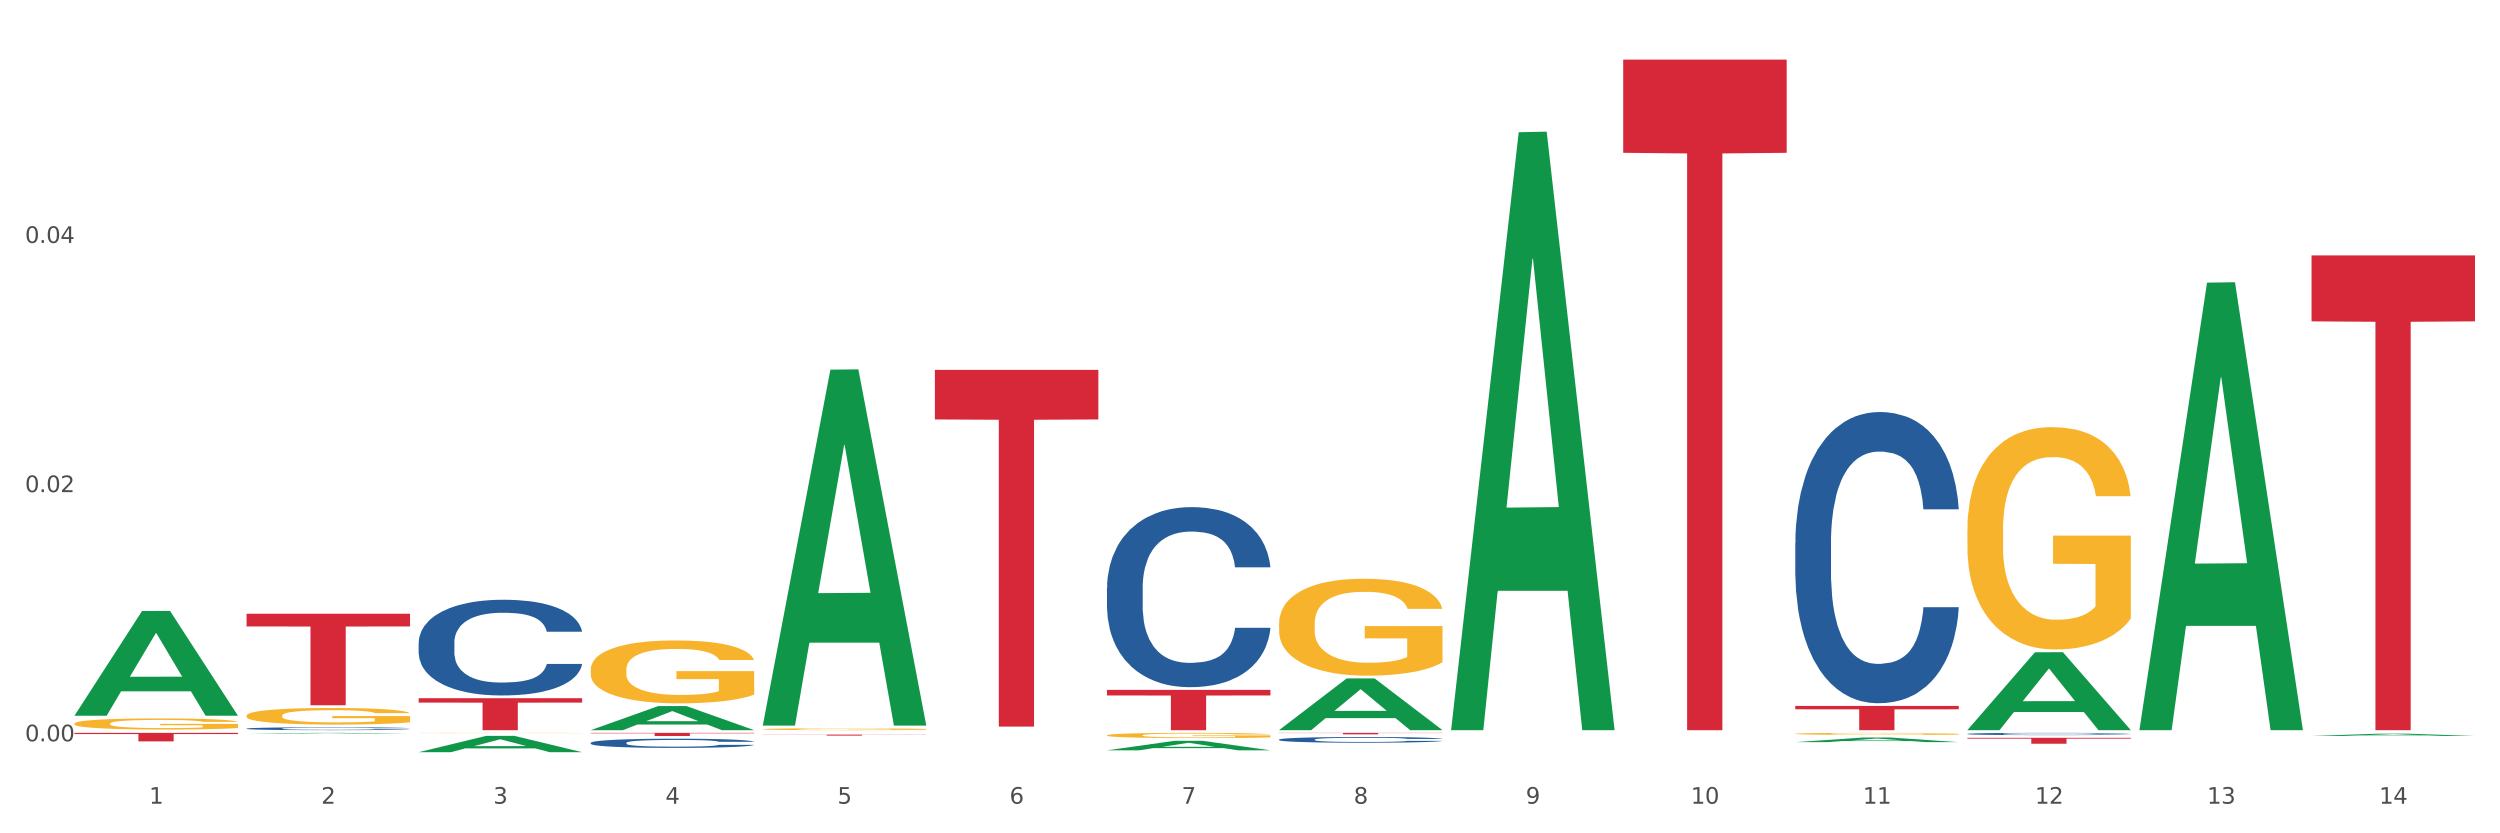 <?xml version="1.0" encoding="utf-8" standalone="no"?>
<!DOCTYPE svg PUBLIC "-//W3C//DTD SVG 1.1//EN"
  "http://www.w3.org/Graphics/SVG/1.1/DTD/svg11.dtd">
<svg xmlns:xlink="http://www.w3.org/1999/xlink" width="1080pt" height="360pt" viewBox="0 0 1080 360" xmlns="http://www.w3.org/2000/svg" version="1.1">
 <rect x="0" y="0" width="1080" height="360" fill="#333333" stroke="none"/>
 <defs>
  <style type="text/css">*{stroke-linejoin: round; stroke-linecap: butt}</style>
 </defs>
 <g id="figure_1">
  <g id="patch_1">
   <path d="M 0 360 
L 1080 360 
L 1080 0 
L 0 0 
z
" style="fill: #ffffff; stroke: #ffffff; stroke-linejoin: miter"/>
  </g>
  <g id="axes_1">
   <g id="matplotlib.axis_1">
    <g id="xtick_1">
     <g id="text_1">
      <!-- 1 -->
      <g style="fill: #4d4d4d" transform="translate(64.432 347.204) scale(0.096 -0.096)">
       <defs>
        <path id="DejaVuSans-31" d="M 794 531 
L 1825 531 
L 1825 4091 
L 703 3866 
L 703 4441 
L 1819 4666 
L 2450 4666 
L 2450 531 
L 3481 531 
L 3481 0 
L 794 0 
L 794 531 
z
" transform="scale(0.016)"/>
       </defs>
       <use xlink:href="#DejaVuSans-31"/>
      </g>
     </g>
    </g>
    <g id="xtick_2">
     <g id="text_2">
      <!-- 2 -->
      <g style="fill: #4d4d4d" transform="translate(138.771 347.204) scale(0.096 -0.096)">
       <defs>
        <path id="DejaVuSans-32" d="M 1228 531 
L 3431 531 
L 3431 0 
L 469 0 
L 469 531 
Q 828 903 1448 1529 
Q 2069 2156 2228 2338 
Q 2531 2678 2651 2914 
Q 2772 3150 2772 3378 
Q 2772 3750 2511 3984 
Q 2250 4219 1831 4219 
Q 1534 4219 1204 4116 
Q 875 4013 500 3803 
L 500 4441 
Q 881 4594 1212 4672 
Q 1544 4750 1819 4750 
Q 2544 4750 2975 4387 
Q 3406 4025 3406 3419 
Q 3406 3131 3298 2873 
Q 3191 2616 2906 2266 
Q 2828 2175 2409 1742 
Q 1991 1309 1228 531 
z
" transform="scale(0.016)"/>
       </defs>
       <use xlink:href="#DejaVuSans-32"/>
      </g>
     </g>
    </g>
    <g id="xtick_3">
     <g id="text_3">
      <!-- 3 -->
      <g style="fill: #4d4d4d" transform="translate(213.109 347.204) scale(0.096 -0.096)">
       <defs>
        <path id="DejaVuSans-33" d="M 2597 2516 
Q 3050 2419 3304 2112 
Q 3559 1806 3559 1356 
Q 3559 666 3084 287 
Q 2609 -91 1734 -91 
Q 1441 -91 1130 -33 
Q 819 25 488 141 
L 488 750 
Q 750 597 1062 519 
Q 1375 441 1716 441 
Q 2309 441 2620 675 
Q 2931 909 2931 1356 
Q 2931 1769 2642 2001 
Q 2353 2234 1838 2234 
L 1294 2234 
L 1294 2753 
L 1863 2753 
Q 2328 2753 2575 2939 
Q 2822 3125 2822 3475 
Q 2822 3834 2567 4026 
Q 2313 4219 1838 4219 
Q 1578 4219 1281 4162 
Q 984 4106 628 3988 
L 628 4550 
Q 988 4650 1302 4700 
Q 1616 4750 1894 4750 
Q 2613 4750 3031 4423 
Q 3450 4097 3450 3541 
Q 3450 3153 3228 2886 
Q 3006 2619 2597 2516 
z
" transform="scale(0.016)"/>
       </defs>
       <use xlink:href="#DejaVuSans-33"/>
      </g>
     </g>
    </g>
    <g id="xtick_4">
     <g id="text_4">
      <!-- 4 -->
      <g style="fill: #4d4d4d" transform="translate(287.448 347.204) scale(0.096 -0.096)">
       <defs>
        <path id="DejaVuSans-34" d="M 2419 4116 
L 825 1625 
L 2419 1625 
L 2419 4116 
z
M 2253 4666 
L 3047 4666 
L 3047 1625 
L 3713 1625 
L 3713 1100 
L 3047 1100 
L 3047 0 
L 2419 0 
L 2419 1100 
L 313 1100 
L 313 1709 
L 2253 4666 
z
" transform="scale(0.016)"/>
       </defs>
       <use xlink:href="#DejaVuSans-34"/>
      </g>
     </g>
    </g>
    <g id="xtick_5">
     <g id="text_5">
      <!-- 5 -->
      <g style="fill: #4d4d4d" transform="translate(361.787 347.204) scale(0.096 -0.096)">
       <defs>
        <path id="DejaVuSans-35" d="M 691 4666 
L 3169 4666 
L 3169 4134 
L 1269 4134 
L 1269 2991 
Q 1406 3038 1543 3061 
Q 1681 3084 1819 3084 
Q 2600 3084 3056 2656 
Q 3513 2228 3513 1497 
Q 3513 744 3044 326 
Q 2575 -91 1722 -91 
Q 1428 -91 1123 -41 
Q 819 9 494 109 
L 494 744 
Q 775 591 1075 516 
Q 1375 441 1709 441 
Q 2250 441 2565 725 
Q 2881 1009 2881 1497 
Q 2881 1984 2565 2268 
Q 2250 2553 1709 2553 
Q 1456 2553 1204 2497 
Q 953 2441 691 2322 
L 691 4666 
z
" transform="scale(0.016)"/>
       </defs>
       <use xlink:href="#DejaVuSans-35"/>
      </g>
     </g>
    </g>
    <g id="xtick_6">
     <g id="text_6">
      <!-- 6 -->
      <g style="fill: #4d4d4d" transform="translate(436.125 347.204) scale(0.096 -0.096)">
       <defs>
        <path id="DejaVuSans-36" d="M 2113 2584 
Q 1688 2584 1439 2293 
Q 1191 2003 1191 1497 
Q 1191 994 1439 701 
Q 1688 409 2113 409 
Q 2538 409 2786 701 
Q 3034 994 3034 1497 
Q 3034 2003 2786 2293 
Q 2538 2584 2113 2584 
z
M 3366 4563 
L 3366 3988 
Q 3128 4100 2886 4159 
Q 2644 4219 2406 4219 
Q 1781 4219 1451 3797 
Q 1122 3375 1075 2522 
Q 1259 2794 1537 2939 
Q 1816 3084 2150 3084 
Q 2853 3084 3261 2657 
Q 3669 2231 3669 1497 
Q 3669 778 3244 343 
Q 2819 -91 2113 -91 
Q 1303 -91 875 529 
Q 447 1150 447 2328 
Q 447 3434 972 4092 
Q 1497 4750 2381 4750 
Q 2619 4750 2861 4703 
Q 3103 4656 3366 4563 
z
" transform="scale(0.016)"/>
       </defs>
       <use xlink:href="#DejaVuSans-36"/>
      </g>
     </g>
    </g>
    <g id="xtick_7">
     <g id="text_7">
      <!-- 7 -->
      <g style="fill: #4d4d4d" transform="translate(510.464 347.204) scale(0.096 -0.096)">
       <defs>
        <path id="DejaVuSans-37" d="M 525 4666 
L 3525 4666 
L 3525 4397 
L 1831 0 
L 1172 0 
L 2766 4134 
L 525 4134 
L 525 4666 
z
" transform="scale(0.016)"/>
       </defs>
       <use xlink:href="#DejaVuSans-37"/>
      </g>
     </g>
    </g>
    <g id="xtick_8">
     <g id="text_8">
      <!-- 8 -->
      <g style="fill: #4d4d4d" transform="translate(584.803 347.204) scale(0.096 -0.096)">
       <defs>
        <path id="DejaVuSans-38" d="M 2034 2216 
Q 1584 2216 1326 1975 
Q 1069 1734 1069 1313 
Q 1069 891 1326 650 
Q 1584 409 2034 409 
Q 2484 409 2743 651 
Q 3003 894 3003 1313 
Q 3003 1734 2745 1975 
Q 2488 2216 2034 2216 
z
M 1403 2484 
Q 997 2584 770 2862 
Q 544 3141 544 3541 
Q 544 4100 942 4425 
Q 1341 4750 2034 4750 
Q 2731 4750 3128 4425 
Q 3525 4100 3525 3541 
Q 3525 3141 3298 2862 
Q 3072 2584 2669 2484 
Q 3125 2378 3379 2068 
Q 3634 1759 3634 1313 
Q 3634 634 3220 271 
Q 2806 -91 2034 -91 
Q 1263 -91 848 271 
Q 434 634 434 1313 
Q 434 1759 690 2068 
Q 947 2378 1403 2484 
z
M 1172 3481 
Q 1172 3119 1398 2916 
Q 1625 2713 2034 2713 
Q 2441 2713 2670 2916 
Q 2900 3119 2900 3481 
Q 2900 3844 2670 4047 
Q 2441 4250 2034 4250 
Q 1625 4250 1398 4047 
Q 1172 3844 1172 3481 
z
" transform="scale(0.016)"/>
       </defs>
       <use xlink:href="#DejaVuSans-38"/>
      </g>
     </g>
    </g>
    <g id="xtick_9">
     <g id="text_9">
      <!-- 9 -->
      <g style="fill: #4d4d4d" transform="translate(659.142 347.204) scale(0.096 -0.096)">
       <defs>
        <path id="DejaVuSans-39" d="M 703 97 
L 703 672 
Q 941 559 1184 500 
Q 1428 441 1663 441 
Q 2288 441 2617 861 
Q 2947 1281 2994 2138 
Q 2813 1869 2534 1725 
Q 2256 1581 1919 1581 
Q 1219 1581 811 2004 
Q 403 2428 403 3163 
Q 403 3881 828 4315 
Q 1253 4750 1959 4750 
Q 2769 4750 3195 4129 
Q 3622 3509 3622 2328 
Q 3622 1225 3098 567 
Q 2575 -91 1691 -91 
Q 1453 -91 1209 -44 
Q 966 3 703 97 
z
M 1959 2075 
Q 2384 2075 2632 2365 
Q 2881 2656 2881 3163 
Q 2881 3666 2632 3958 
Q 2384 4250 1959 4250 
Q 1534 4250 1286 3958 
Q 1038 3666 1038 3163 
Q 1038 2656 1286 2365 
Q 1534 2075 1959 2075 
z
" transform="scale(0.016)"/>
       </defs>
       <use xlink:href="#DejaVuSans-39"/>
      </g>
     </g>
    </g>
    <g id="xtick_10">
     <g id="text_10">
      <!-- 10 -->
      <g style="fill: #4d4d4d" transform="translate(730.426 347.204) scale(0.096 -0.096)">
       <defs>
        <path id="DejaVuSans-30" d="M 2034 4250 
Q 1547 4250 1301 3770 
Q 1056 3291 1056 2328 
Q 1056 1369 1301 889 
Q 1547 409 2034 409 
Q 2525 409 2770 889 
Q 3016 1369 3016 2328 
Q 3016 3291 2770 3770 
Q 2525 4250 2034 4250 
z
M 2034 4750 
Q 2819 4750 3233 4129 
Q 3647 3509 3647 2328 
Q 3647 1150 3233 529 
Q 2819 -91 2034 -91 
Q 1250 -91 836 529 
Q 422 1150 422 2328 
Q 422 3509 836 4129 
Q 1250 4750 2034 4750 
z
" transform="scale(0.016)"/>
       </defs>
       <use xlink:href="#DejaVuSans-31"/>
       <use xlink:href="#DejaVuSans-30" transform="translate(63.623 0)"/>
      </g>
     </g>
    </g>
    <g id="xtick_11">
     <g id="text_11">
      <!-- 11 -->
      <g style="fill: #4d4d4d" transform="translate(804.765 347.204) scale(0.096 -0.096)">
       <use xlink:href="#DejaVuSans-31"/>
       <use xlink:href="#DejaVuSans-31" transform="translate(63.623 0)"/>
      </g>
     </g>
    </g>
    <g id="xtick_12">
     <g id="text_12">
      <!-- 12 -->
      <g style="fill: #4d4d4d" transform="translate(879.104 347.204) scale(0.096 -0.096)">
       <use xlink:href="#DejaVuSans-31"/>
       <use xlink:href="#DejaVuSans-32" transform="translate(63.623 0)"/>
      </g>
     </g>
    </g>
    <g id="xtick_13">
     <g id="text_13">
      <!-- 13 -->
      <g style="fill: #4d4d4d" transform="translate(953.442 347.204) scale(0.096 -0.096)">
       <use xlink:href="#DejaVuSans-31"/>
       <use xlink:href="#DejaVuSans-33" transform="translate(63.623 0)"/>
      </g>
     </g>
    </g>
    <g id="xtick_14">
     <g id="text_14">
      <!-- 14 -->
      <g style="fill: #4d4d4d" transform="translate(1027.781 347.204) scale(0.096 -0.096)">
       <use xlink:href="#DejaVuSans-31"/>
       <use xlink:href="#DejaVuSans-34" transform="translate(63.623 0)"/>
      </g>
     </g>
    </g>
    <g id="xtick_15"/>
    <g id="xtick_16"/>
    <g id="xtick_17"/>
    <g id="xtick_18"/>
    <g id="xtick_19"/>
    <g id="xtick_20"/>
    <g id="xtick_21"/>
    <g id="xtick_22"/>
    <g id="xtick_23"/>
    <g id="xtick_24"/>
    <g id="xtick_25"/>
    <g id="xtick_26"/>
    <g id="xtick_27"/>
   </g>
   <g id="matplotlib.axis_2">
    <g id="ytick_1">
     <g id="text_15">
      <!-- 0.00 -->
      <g style="fill: #4d4d4d" transform="translate(10.8 320.244) scale(0.096 -0.096)">
       <defs>
        <path id="DejaVuSans-2e" d="M 684 794 
L 1344 794 
L 1344 0 
L 684 0 
L 684 794 
z
" transform="scale(0.016)"/>
       </defs>
       <use xlink:href="#DejaVuSans-30"/>
       <use xlink:href="#DejaVuSans-2e" transform="translate(63.623 0)"/>
       <use xlink:href="#DejaVuSans-30" transform="translate(95.41 0)"/>
       <use xlink:href="#DejaVuSans-30" transform="translate(159.033 0)"/>
      </g>
     </g>
    </g>
    <g id="ytick_2">
     <g id="text_16">
      <!-- 0.02 -->
      <g style="fill: #4d4d4d" transform="translate(10.8 212.596) scale(0.096 -0.096)">
       <use xlink:href="#DejaVuSans-30"/>
       <use xlink:href="#DejaVuSans-2e" transform="translate(63.623 0)"/>
       <use xlink:href="#DejaVuSans-30" transform="translate(95.41 0)"/>
       <use xlink:href="#DejaVuSans-32" transform="translate(159.033 0)"/>
      </g>
     </g>
    </g>
    <g id="ytick_3">
     <g id="text_17">
      <!-- 0.04 -->
      <g style="fill: #4d4d4d" transform="translate(10.8 104.947) scale(0.096 -0.096)">
       <use xlink:href="#DejaVuSans-30"/>
       <use xlink:href="#DejaVuSans-2e" transform="translate(63.623 0)"/>
       <use xlink:href="#DejaVuSans-30" transform="translate(95.41 0)"/>
       <use xlink:href="#DejaVuSans-34" transform="translate(159.033 0)"/>
      </g>
     </g>
    </g>
    <g id="ytick_4"/>
    <g id="ytick_5"/>
    <g id="ytick_6"/>
   </g>
   <g id="PolyCollection_1">
    <path d="M 32.175 309.114 
L 32.248 309.071 
L 61.37 263.956 
L 73.456 263.913 
L 102.797 309.199 
L 88.818 309.199 
L 82.484 298.654 
L 52.415 298.654 
L 52.197 298.824 
L 46.081 309.199 
L 32.175 309.199 
L 32.175 309.114 
L 56.201 292.36 
L 78.698 292.318 
L 67.559 273.566 
L 67.413 273.481 
L 67.267 273.608 
L 56.128 292.318 
L 56.201 292.36 
L 32.175 309.114 
z
" clip-path="url(#p21639eba5c)" style="fill: #109648"/>
    <path d="M 849.901 318.743 
L 920.523 318.743 
L 920.523 319.097 
L 892.742 319.099 
L 892.742 321.288 
L 877.514 321.288 
L 877.514 319.099 
L 849.901 319.097 
L 849.901 318.745 
L 849.901 318.743 
z
" clip-path="url(#p21639eba5c)" style="fill: #d62839"/>
    <path d="M 775.562 304.961 
L 846.184 304.961 
L 846.184 306.416 
L 818.404 306.426 
L 818.404 315.433 
L 803.175 315.433 
L 803.175 306.426 
L 775.562 306.416 
L 775.562 304.971 
L 775.562 304.961 
z
" clip-path="url(#p21639eba5c)" style="fill: #d62839"/>
    <path d="M 701.223 25.759 
L 771.845 25.759 
L 771.845 66.015 
L 744.065 66.287 
L 744.065 315.433 
L 728.836 315.433 
L 728.836 66.287 
L 701.223 66.015 
L 701.223 26.031 
L 701.223 25.759 
z
" clip-path="url(#p21639eba5c)" style="fill: #d62839"/>
    <path d="M 552.546 316.597 
L 623.168 316.597 
L 623.168 316.683 
L 595.388 316.684 
L 595.388 317.218 
L 580.159 317.218 
L 580.159 316.684 
L 552.546 316.683 
L 552.546 316.597 
L 552.546 316.597 
z
" clip-path="url(#p21639eba5c)" style="fill: #d62839"/>
    <path d="M 478.207 298.027 
L 548.829 298.027 
L 548.829 300.446 
L 521.049 300.462 
L 521.049 315.433 
L 505.82 315.433 
L 505.82 300.462 
L 478.207 300.446 
L 478.207 298.044 
L 478.207 298.027 
z
" clip-path="url(#p21639eba5c)" style="fill: #d62839"/>
    <path d="M 403.869 159.782 
L 474.49 159.782 
L 474.49 181.199 
L 446.71 181.343 
L 446.71 313.898 
L 431.481 313.898 
L 431.481 181.343 
L 403.869 181.199 
L 403.869 159.926 
L 403.869 159.782 
z
" clip-path="url(#p21639eba5c)" style="fill: #d62839"/>
    <path d="M 329.53 317.349 
L 400.152 317.349 
L 400.152 317.41 
L 372.371 317.41 
L 372.371 317.786 
L 357.143 317.786 
L 357.143 317.41 
L 329.53 317.41 
L 329.53 317.35 
L 329.53 317.349 
z
" clip-path="url(#p21639eba5c)" style="fill: #d62839"/>
    <path d="M 255.191 316.597 
L 325.813 316.597 
L 325.813 316.786 
L 298.033 316.787 
L 298.033 317.959 
L 282.804 317.959 
L 282.804 316.787 
L 255.191 316.786 
L 255.191 316.598 
L 255.191 316.597 
z
" clip-path="url(#p21639eba5c)" style="fill: #d62839"/>
    <path d="M 180.852 301.608 
L 251.474 301.608 
L 251.474 303.529 
L 223.694 303.542 
L 223.694 315.433 
L 208.465 315.433 
L 208.465 303.542 
L 180.852 303.529 
L 180.852 301.621 
L 180.852 301.608 
z
" clip-path="url(#p21639eba5c)" style="fill: #d62839"/>
    <path d="M 106.514 265.127 
L 177.135 265.127 
L 177.135 270.624 
L 149.355 270.661 
L 149.355 304.684 
L 134.126 304.684 
L 134.126 270.661 
L 106.514 270.624 
L 106.514 265.164 
L 106.514 265.127 
z
" clip-path="url(#p21639eba5c)" style="fill: #d62839"/>
    <path d="M 32.175 316.597 
L 102.797 316.597 
L 102.797 317.11 
L 75.017 317.114 
L 75.017 320.291 
L 59.788 320.291 
L 59.788 317.114 
L 32.175 317.11 
L 32.175 316.6 
L 32.175 316.597 
z
" clip-path="url(#p21639eba5c)" style="fill: #d62839"/>
    <path d="M 849.901 228.91 
L 849.984 228.823 
L 849.984 225.664 
L 850.151 222.944 
L 850.985 216.364 
L 852.235 210.925 
L 853.153 208.029 
L 854.07 205.66 
L 855.154 203.292 
L 856.488 200.835 
L 858.906 197.238 
L 860.407 195.395 
L 862.241 193.465 
L 865.576 190.658 
L 867.994 189.079 
L 870.495 187.763 
L 874.581 186.183 
L 877.249 185.481 
L 880.084 184.955 
L 883.502 184.604 
L 886.087 184.516 
L 891.757 184.78 
L 896.593 185.569 
L 898.927 186.183 
L 901.929 187.236 
L 903.513 187.938 
L 906.098 189.342 
L 908.766 191.184 
L 910.601 192.763 
L 913.352 195.746 
L 915.436 198.729 
L 917.354 202.414 
L 918.355 204.959 
L 919.105 207.327 
L 919.772 210.047 
L 920.439 214.346 
L 905.431 214.346 
L 904.847 211.276 
L 903.93 208.38 
L 902.596 205.573 
L 901.429 203.818 
L 899.428 201.625 
L 897.593 200.221 
L 895.676 199.168 
L 893.341 198.291 
L 891.507 197.852 
L 888.922 197.501 
L 883.836 197.589 
L 880.417 198.291 
L 878.083 199.168 
L 876.582 199.958 
L 875.248 200.835 
L 873.747 202.063 
L 871.996 203.906 
L 870.745 205.573 
L 869.495 207.678 
L 868.494 209.784 
L 867.577 212.241 
L 866.827 214.873 
L 866.243 217.592 
L 865.743 220.926 
L 865.326 226.454 
L 865.326 238.473 
L 865.493 241.193 
L 865.91 244.79 
L 866.41 247.51 
L 867.244 250.756 
L 867.994 252.95 
L 869.411 256.108 
L 870.996 258.74 
L 872.246 260.407 
L 873.497 261.811 
L 875.665 263.741 
L 878.083 265.32 
L 880.167 266.285 
L 883.002 267.163 
L 884.92 267.514 
L 886.587 267.689 
L 890.673 267.689 
L 893.591 267.426 
L 896.843 266.812 
L 899.344 266.022 
L 901.429 265.057 
L 903.763 263.478 
L 905.264 261.986 
L 905.264 243.65 
L 886.921 243.562 
L 886.921 231.367 
L 920.523 231.367 
L 920.523 267.163 
L 919.105 269.005 
L 917.521 270.672 
L 915.853 272.164 
L 913.352 274.006 
L 910.35 275.761 
L 907.682 276.989 
L 904.847 278.042 
L 901.512 279.007 
L 897.177 279.884 
L 894.508 280.235 
L 891.173 280.498 
L 887.254 280.586 
L 883.836 280.411 
L 880.501 279.972 
L 876.999 279.182 
L 873.58 278.042 
L 870.996 276.901 
L 868.411 275.498 
L 865.659 273.655 
L 863.492 271.9 
L 861.824 270.321 
L 859.99 268.303 
L 857.989 265.671 
L 856.488 263.302 
L 855.154 260.846 
L 853.736 257.687 
L 852.736 254.968 
L 851.735 251.546 
L 851.151 249.002 
L 850.484 245.054 
L 849.984 239.526 
L 849.901 228.91 
z
" clip-path="url(#p21639eba5c)" style="fill: #f7b32b"/>
    <path d="M 775.562 316.996 
L 775.645 316.995 
L 775.645 316.967 
L 775.812 316.942 
L 776.646 316.883 
L 777.897 316.834 
L 778.814 316.808 
L 779.731 316.787 
L 780.815 316.766 
L 782.149 316.744 
L 784.567 316.711 
L 786.068 316.695 
L 787.902 316.677 
L 791.237 316.652 
L 793.655 316.638 
L 796.157 316.626 
L 800.242 316.612 
L 802.91 316.605 
L 805.745 316.601 
L 809.164 316.598 
L 811.748 316.597 
L 817.418 316.599 
L 822.254 316.606 
L 824.589 316.612 
L 827.59 316.621 
L 829.175 316.628 
L 831.759 316.64 
L 834.427 316.657 
L 836.262 316.671 
L 839.013 316.698 
L 841.098 316.725 
L 843.015 316.758 
L 844.016 316.781 
L 844.766 316.802 
L 845.433 316.826 
L 846.1 316.865 
L 831.092 316.865 
L 830.509 316.837 
L 829.592 316.811 
L 828.257 316.786 
L 827.09 316.77 
L 825.089 316.751 
L 823.255 316.738 
L 821.337 316.729 
L 819.002 316.721 
L 817.168 316.717 
L 814.583 316.714 
L 809.497 316.714 
L 806.079 316.721 
L 803.744 316.729 
L 802.243 316.736 
L 800.909 316.744 
L 799.408 316.755 
L 797.657 316.771 
L 796.407 316.786 
L 795.156 316.805 
L 794.156 316.824 
L 793.238 316.846 
L 792.488 316.87 
L 791.904 316.894 
L 791.404 316.924 
L 790.987 316.974 
L 790.987 317.082 
L 791.154 317.106 
L 791.571 317.139 
L 792.071 317.163 
L 792.905 317.192 
L 793.655 317.212 
L 795.073 317.241 
L 796.657 317.264 
L 797.908 317.279 
L 799.158 317.292 
L 801.326 317.309 
L 803.744 317.323 
L 805.829 317.332 
L 808.663 317.34 
L 810.581 317.343 
L 812.249 317.345 
L 816.334 317.345 
L 819.253 317.342 
L 822.504 317.337 
L 825.006 317.33 
L 827.09 317.321 
L 829.425 317.307 
L 830.926 317.293 
L 830.926 317.129 
L 812.582 317.128 
L 812.582 317.018 
L 846.184 317.018 
L 846.184 317.34 
L 844.766 317.357 
L 843.182 317.372 
L 841.515 317.385 
L 839.013 317.402 
L 836.012 317.417 
L 833.344 317.428 
L 830.509 317.438 
L 827.174 317.447 
L 822.838 317.454 
L 820.17 317.458 
L 816.835 317.46 
L 812.916 317.461 
L 809.497 317.459 
L 806.162 317.455 
L 802.66 317.448 
L 799.242 317.438 
L 796.657 317.428 
L 794.072 317.415 
L 791.321 317.398 
L 789.153 317.383 
L 787.485 317.368 
L 785.651 317.35 
L 783.65 317.327 
L 782.149 317.305 
L 780.815 317.283 
L 779.398 317.255 
L 778.397 317.23 
L 777.396 317.2 
L 776.813 317.177 
L 776.146 317.141 
L 775.645 317.091 
L 775.562 316.996 
z
" clip-path="url(#p21639eba5c)" style="fill: #f7b32b"/>
    <path d="M 552.546 269.378 
L 552.629 269.339 
L 552.629 267.963 
L 552.796 266.777 
L 553.63 263.909 
L 554.881 261.539 
L 555.798 260.277 
L 556.715 259.244 
L 557.799 258.212 
L 559.133 257.141 
L 561.551 255.573 
L 563.052 254.77 
L 564.886 253.929 
L 568.221 252.705 
L 570.639 252.017 
L 573.141 251.443 
L 577.226 250.755 
L 579.894 250.449 
L 582.729 250.22 
L 586.148 250.067 
L 588.732 250.028 
L 594.402 250.143 
L 599.238 250.487 
L 601.573 250.755 
L 604.574 251.214 
L 606.158 251.52 
L 608.743 252.132 
L 611.411 252.935 
L 613.246 253.623 
L 615.997 254.923 
L 618.082 256.223 
L 619.999 257.829 
L 621 258.938 
L 621.75 259.971 
L 622.417 261.156 
L 623.084 263.03 
L 608.076 263.03 
L 607.493 261.691 
L 606.575 260.43 
L 605.241 259.206 
L 604.074 258.441 
L 602.073 257.485 
L 600.239 256.873 
L 598.321 256.414 
L 595.986 256.032 
L 594.152 255.841 
L 591.567 255.688 
L 586.481 255.726 
L 583.063 256.032 
L 580.728 256.414 
L 579.227 256.759 
L 577.893 257.141 
L 576.392 257.676 
L 574.641 258.479 
L 573.391 259.206 
L 572.14 260.124 
L 571.139 261.041 
L 570.222 262.112 
L 569.472 263.259 
L 568.888 264.445 
L 568.388 265.898 
L 567.971 268.307 
L 567.971 273.546 
L 568.138 274.731 
L 568.555 276.299 
L 569.055 277.484 
L 569.889 278.899 
L 570.639 279.855 
L 572.057 281.232 
L 573.641 282.379 
L 574.891 283.106 
L 576.142 283.718 
L 578.31 284.559 
L 580.728 285.247 
L 582.812 285.668 
L 585.647 286.05 
L 587.565 286.203 
L 589.233 286.28 
L 593.318 286.28 
L 596.236 286.165 
L 599.488 285.897 
L 601.99 285.553 
L 604.074 285.132 
L 606.409 284.444 
L 607.909 283.794 
L 607.909 275.802 
L 589.566 275.764 
L 589.566 270.448 
L 623.168 270.448 
L 623.168 286.05 
L 621.75 286.853 
L 620.166 287.58 
L 618.499 288.23 
L 615.997 289.033 
L 612.996 289.798 
L 610.327 290.333 
L 607.493 290.792 
L 604.157 291.213 
L 599.822 291.595 
L 597.154 291.748 
L 593.818 291.863 
L 589.9 291.901 
L 586.481 291.824 
L 583.146 291.633 
L 579.644 291.289 
L 576.226 290.792 
L 573.641 290.295 
L 571.056 289.683 
L 568.305 288.88 
L 566.137 288.115 
L 564.469 287.427 
L 562.635 286.547 
L 560.634 285.4 
L 559.133 284.368 
L 557.799 283.297 
L 556.381 281.92 
L 555.381 280.735 
L 554.38 279.244 
L 553.797 278.135 
L 553.13 276.414 
L 552.629 274.005 
L 552.546 269.378 
z
" clip-path="url(#p21639eba5c)" style="fill: #f7b32b"/>
    <path d="M 478.207 317.642 
L 478.291 317.64 
L 478.291 317.566 
L 478.457 317.502 
L 479.291 317.347 
L 480.542 317.219 
L 481.459 317.151 
L 482.376 317.095 
L 483.46 317.039 
L 484.794 316.981 
L 487.212 316.896 
L 488.713 316.853 
L 490.547 316.808 
L 493.882 316.741 
L 496.3 316.704 
L 498.802 316.673 
L 502.887 316.636 
L 505.555 316.62 
L 508.39 316.607 
L 511.809 316.599 
L 514.394 316.597 
L 520.063 316.603 
L 524.899 316.622 
L 527.234 316.636 
L 530.236 316.661 
L 531.82 316.677 
L 534.405 316.71 
L 537.073 316.754 
L 538.907 316.791 
L 541.658 316.861 
L 543.743 316.932 
L 545.661 317.018 
L 546.661 317.078 
L 547.412 317.134 
L 548.079 317.198 
L 548.746 317.299 
L 533.737 317.299 
L 533.154 317.227 
L 532.237 317.159 
L 530.903 317.093 
L 529.735 317.051 
L 527.734 317 
L 525.9 316.967 
L 523.982 316.942 
L 521.648 316.921 
L 519.813 316.911 
L 517.228 316.903 
L 512.142 316.905 
L 508.724 316.921 
L 506.389 316.942 
L 504.888 316.96 
L 503.554 316.981 
L 502.054 317.01 
L 500.303 317.053 
L 499.052 317.093 
L 497.801 317.142 
L 496.801 317.192 
L 495.884 317.25 
L 495.133 317.312 
L 494.549 317.376 
L 494.049 317.454 
L 493.632 317.584 
L 493.632 317.868 
L 493.799 317.932 
L 494.216 318.016 
L 494.716 318.08 
L 495.55 318.157 
L 496.3 318.209 
L 497.718 318.283 
L 499.302 318.345 
L 500.553 318.384 
L 501.803 318.417 
L 503.971 318.463 
L 506.389 318.5 
L 508.474 318.523 
L 511.309 318.543 
L 513.226 318.552 
L 514.894 318.556 
L 518.979 318.556 
L 521.898 318.549 
L 525.149 318.535 
L 527.651 318.516 
L 529.735 318.494 
L 532.07 318.456 
L 533.571 318.421 
L 533.571 317.989 
L 515.227 317.987 
L 515.227 317.7 
L 548.829 317.7 
L 548.829 318.543 
L 547.412 318.587 
L 545.827 318.626 
L 544.16 318.661 
L 541.658 318.704 
L 538.657 318.746 
L 535.989 318.775 
L 533.154 318.799 
L 529.819 318.822 
L 525.483 318.843 
L 522.815 318.851 
L 519.48 318.857 
L 515.561 318.859 
L 512.142 318.855 
L 508.807 318.845 
L 505.305 318.826 
L 501.887 318.799 
L 499.302 318.773 
L 496.717 318.74 
L 493.966 318.696 
L 491.798 318.655 
L 490.13 318.618 
L 488.296 318.57 
L 486.295 318.508 
L 484.794 318.452 
L 483.46 318.394 
L 482.043 318.32 
L 481.042 318.256 
L 480.042 318.175 
L 479.458 318.116 
L 478.791 318.023 
L 478.291 317.892 
L 478.207 317.642 
z
" clip-path="url(#p21639eba5c)" style="fill: #f7b32b"/>
    <path d="M 329.53 315.003 
L 329.613 315.002 
L 329.613 314.976 
L 329.78 314.953 
L 330.614 314.898 
L 331.864 314.853 
L 332.782 314.829 
L 333.699 314.809 
L 334.783 314.789 
L 336.117 314.769 
L 338.535 314.739 
L 340.036 314.723 
L 341.87 314.707 
L 345.205 314.684 
L 347.623 314.671 
L 350.124 314.66 
L 354.21 314.647 
L 356.878 314.641 
L 359.713 314.636 
L 363.131 314.633 
L 365.716 314.633 
L 371.386 314.635 
L 376.222 314.641 
L 378.557 314.647 
L 381.558 314.655 
L 383.142 314.661 
L 385.727 314.673 
L 388.395 314.688 
L 390.23 314.701 
L 392.981 314.726 
L 395.066 314.751 
L 396.983 314.782 
L 397.984 314.803 
L 398.734 314.823 
L 399.401 314.845 
L 400.068 314.881 
L 385.06 314.881 
L 384.476 314.856 
L 383.559 314.832 
L 382.225 314.808 
L 381.058 314.794 
L 379.057 314.775 
L 377.222 314.764 
L 375.305 314.755 
L 372.97 314.747 
L 371.136 314.744 
L 368.551 314.741 
L 363.465 314.742 
L 360.046 314.747 
L 357.712 314.755 
L 356.211 314.761 
L 354.877 314.769 
L 353.376 314.779 
L 351.625 314.794 
L 350.375 314.808 
L 349.124 314.826 
L 348.123 314.843 
L 347.206 314.864 
L 346.456 314.886 
L 345.872 314.908 
L 345.372 314.936 
L 344.955 314.982 
L 344.955 315.082 
L 345.122 315.105 
L 345.539 315.135 
L 346.039 315.158 
L 346.873 315.185 
L 347.623 315.203 
L 349.04 315.229 
L 350.625 315.251 
L 351.875 315.265 
L 353.126 315.277 
L 355.294 315.293 
L 357.712 315.306 
L 359.796 315.314 
L 362.631 315.322 
L 364.549 315.324 
L 366.216 315.326 
L 370.302 315.326 
L 373.22 315.324 
L 376.472 315.319 
L 378.973 315.312 
L 381.058 315.304 
L 383.392 315.291 
L 384.893 315.278 
L 384.893 315.126 
L 366.55 315.125 
L 366.55 315.023 
L 400.152 315.023 
L 400.152 315.322 
L 398.734 315.337 
L 397.15 315.351 
L 395.482 315.363 
L 392.981 315.379 
L 389.979 315.393 
L 387.311 315.403 
L 384.476 315.412 
L 381.141 315.42 
L 376.806 315.428 
L 374.137 315.431 
L 370.802 315.433 
L 366.884 315.433 
L 363.465 315.432 
L 360.13 315.428 
L 356.628 315.422 
L 353.209 315.412 
L 350.625 315.403 
L 348.04 315.391 
L 345.288 315.376 
L 343.121 315.361 
L 341.453 315.348 
L 339.619 315.331 
L 337.618 315.309 
L 336.117 315.289 
L 334.783 315.269 
L 333.365 315.243 
L 332.365 315.22 
L 331.364 315.191 
L 330.781 315.17 
L 330.113 315.137 
L 329.613 315.091 
L 329.53 315.003 
z
" clip-path="url(#p21639eba5c)" style="fill: #f7b32b"/>
    <path d="M 255.191 289.232 
L 255.275 289.207 
L 255.275 288.314 
L 255.441 287.545 
L 256.275 285.684 
L 257.526 284.146 
L 258.443 283.327 
L 259.36 282.657 
L 260.444 281.987 
L 261.778 281.292 
L 264.196 280.275 
L 265.697 279.754 
L 267.531 279.208 
L 270.866 278.414 
L 273.284 277.968 
L 275.786 277.595 
L 279.871 277.149 
L 282.539 276.95 
L 285.374 276.801 
L 288.793 276.702 
L 291.377 276.677 
L 297.047 276.752 
L 301.883 276.975 
L 304.218 277.149 
L 307.219 277.447 
L 308.804 277.645 
L 311.388 278.042 
L 314.057 278.563 
L 315.891 279.01 
L 318.642 279.853 
L 320.727 280.697 
L 322.645 281.739 
L 323.645 282.459 
L 324.395 283.128 
L 325.062 283.898 
L 325.73 285.113 
L 310.721 285.113 
L 310.138 284.245 
L 309.221 283.426 
L 307.886 282.632 
L 306.719 282.136 
L 304.718 281.516 
L 302.884 281.119 
L 300.966 280.821 
L 298.631 280.573 
L 296.797 280.449 
L 294.212 280.35 
L 289.126 280.374 
L 285.708 280.573 
L 283.373 280.821 
L 281.872 281.044 
L 280.538 281.292 
L 279.037 281.64 
L 277.286 282.161 
L 276.036 282.632 
L 274.785 283.228 
L 273.785 283.823 
L 272.867 284.518 
L 272.117 285.262 
L 271.533 286.031 
L 271.033 286.974 
L 270.616 288.537 
L 270.616 291.937 
L 270.783 292.706 
L 271.2 293.723 
L 271.7 294.492 
L 272.534 295.41 
L 273.284 296.031 
L 274.702 296.924 
L 276.286 297.668 
L 277.537 298.14 
L 278.787 298.537 
L 280.955 299.082 
L 283.373 299.529 
L 285.458 299.802 
L 288.292 300.05 
L 290.21 300.149 
L 291.878 300.199 
L 295.963 300.199 
L 298.882 300.125 
L 302.133 299.951 
L 304.635 299.728 
L 306.719 299.455 
L 309.054 299.008 
L 310.555 298.586 
L 310.555 293.401 
L 292.211 293.376 
L 292.211 289.927 
L 325.813 289.927 
L 325.813 300.05 
L 324.395 300.571 
L 322.811 301.043 
L 321.144 301.464 
L 318.642 301.985 
L 315.641 302.482 
L 312.973 302.829 
L 310.138 303.127 
L 306.803 303.4 
L 302.467 303.648 
L 299.799 303.747 
L 296.464 303.821 
L 292.545 303.846 
L 289.126 303.797 
L 285.791 303.673 
L 282.289 303.449 
L 278.871 303.127 
L 276.286 302.804 
L 273.701 302.407 
L 270.95 301.886 
L 268.782 301.39 
L 267.114 300.943 
L 265.28 300.373 
L 263.279 299.628 
L 261.778 298.958 
L 260.444 298.264 
L 259.027 297.37 
L 258.026 296.601 
L 257.025 295.634 
L 256.442 294.914 
L 255.775 293.798 
L 255.275 292.234 
L 255.191 289.232 
z
" clip-path="url(#p21639eba5c)" style="fill: #f7b32b"/>
    <path d="M 180.852 316.652 
L 180.936 316.652 
L 180.936 316.648 
L 181.103 316.645 
L 181.936 316.637 
L 183.187 316.63 
L 184.104 316.626 
L 185.021 316.623 
L 186.105 316.62 
L 187.439 316.617 
L 189.857 316.613 
L 191.358 316.61 
L 193.192 316.608 
L 196.528 316.604 
L 198.946 316.602 
L 201.447 316.601 
L 205.533 316.599 
L 208.201 316.598 
L 211.036 316.597 
L 214.454 316.597 
L 217.039 316.597 
L 222.709 316.597 
L 227.545 316.598 
L 229.879 316.599 
L 232.881 316.6 
L 234.465 316.601 
L 237.05 316.603 
L 239.718 316.605 
L 241.552 316.607 
L 244.304 316.611 
L 246.388 316.615 
L 248.306 316.619 
L 249.306 316.622 
L 250.057 316.625 
L 250.724 316.629 
L 251.391 316.634 
L 236.383 316.634 
L 235.799 316.63 
L 234.882 316.627 
L 233.548 316.623 
L 232.38 316.621 
L 230.379 316.618 
L 228.545 316.616 
L 226.627 316.615 
L 224.293 316.614 
L 222.458 316.613 
L 219.874 316.613 
L 214.788 316.613 
L 211.369 316.614 
L 209.034 316.615 
L 207.534 316.616 
L 206.2 316.617 
L 204.699 316.619 
L 202.948 316.621 
L 201.697 316.623 
L 200.446 316.626 
L 199.446 316.628 
L 198.529 316.631 
L 197.778 316.635 
L 197.195 316.638 
L 196.694 316.642 
L 196.277 316.649 
L 196.277 316.664 
L 196.444 316.668 
L 196.861 316.672 
L 197.361 316.675 
L 198.195 316.679 
L 198.946 316.682 
L 200.363 316.686 
L 201.947 316.689 
L 203.198 316.692 
L 204.449 316.693 
L 206.616 316.696 
L 209.034 316.698 
L 211.119 316.699 
L 213.954 316.7 
L 215.871 316.7 
L 217.539 316.701 
L 221.625 316.701 
L 224.543 316.7 
L 227.795 316.7 
L 230.296 316.699 
L 232.38 316.697 
L 234.715 316.695 
L 236.216 316.693 
L 236.216 316.671 
L 217.873 316.67 
L 217.873 316.655 
L 251.474 316.655 
L 251.474 316.7 
L 250.057 316.702 
L 248.473 316.704 
L 246.805 316.706 
L 244.304 316.708 
L 241.302 316.711 
L 238.634 316.712 
L 235.799 316.714 
L 232.464 316.715 
L 228.128 316.716 
L 225.46 316.716 
L 222.125 316.717 
L 218.206 316.717 
L 214.788 316.716 
L 211.452 316.716 
L 207.951 316.715 
L 204.532 316.714 
L 201.947 316.712 
L 199.362 316.71 
L 196.611 316.708 
L 194.443 316.706 
L 192.776 316.704 
L 190.941 316.701 
L 188.94 316.698 
L 187.439 316.695 
L 186.105 316.692 
L 184.688 316.688 
L 183.687 316.685 
L 182.687 316.68 
L 182.103 316.677 
L 181.436 316.672 
L 180.936 316.665 
L 180.852 316.652 
z
" clip-path="url(#p21639eba5c)" style="fill: #f7b32b"/>
    <path d="M 106.514 309.165 
L 106.597 309.158 
L 106.597 308.922 
L 106.764 308.719 
L 107.598 308.227 
L 108.848 307.821 
L 109.765 307.604 
L 110.683 307.427 
L 111.767 307.25 
L 113.101 307.067 
L 115.519 306.798 
L 117.019 306.66 
L 118.854 306.516 
L 122.189 306.306 
L 124.607 306.188 
L 127.108 306.09 
L 131.194 305.972 
L 133.862 305.919 
L 136.697 305.88 
L 140.115 305.854 
L 142.7 305.847 
L 148.37 305.867 
L 153.206 305.926 
L 155.54 305.972 
L 158.542 306.05 
L 160.126 306.103 
L 162.711 306.208 
L 165.379 306.345 
L 167.213 306.463 
L 169.965 306.686 
L 172.049 306.909 
L 173.967 307.185 
L 174.968 307.375 
L 175.718 307.552 
L 176.385 307.755 
L 177.052 308.076 
L 162.044 308.076 
L 161.46 307.847 
L 160.543 307.631 
L 159.209 307.421 
L 158.042 307.29 
L 156.041 307.126 
L 154.206 307.021 
L 152.289 306.942 
L 149.954 306.877 
L 148.12 306.844 
L 145.535 306.818 
L 140.449 306.824 
L 137.03 306.877 
L 134.696 306.942 
L 133.195 307.001 
L 131.861 307.067 
L 130.36 307.158 
L 128.609 307.296 
L 127.358 307.421 
L 126.108 307.578 
L 125.107 307.735 
L 124.19 307.919 
L 123.44 308.116 
L 122.856 308.319 
L 122.356 308.568 
L 121.939 308.981 
L 121.939 309.879 
L 122.106 310.083 
L 122.522 310.351 
L 123.023 310.555 
L 123.856 310.797 
L 124.607 310.961 
L 126.024 311.197 
L 127.609 311.394 
L 128.859 311.518 
L 130.11 311.623 
L 132.278 311.768 
L 134.696 311.886 
L 136.78 311.958 
L 139.615 312.023 
L 141.533 312.049 
L 143.2 312.063 
L 147.286 312.063 
L 150.204 312.043 
L 153.456 311.997 
L 155.957 311.938 
L 158.042 311.866 
L 160.376 311.748 
L 161.877 311.636 
L 161.877 310.266 
L 143.534 310.26 
L 143.534 309.348 
L 177.135 309.348 
L 177.135 312.023 
L 175.718 312.161 
L 174.134 312.285 
L 172.466 312.397 
L 169.965 312.535 
L 166.963 312.666 
L 164.295 312.758 
L 161.46 312.836 
L 158.125 312.908 
L 153.789 312.974 
L 151.121 313 
L 147.786 313.02 
L 143.867 313.026 
L 140.449 313.013 
L 137.114 312.98 
L 133.612 312.921 
L 130.193 312.836 
L 127.609 312.751 
L 125.024 312.646 
L 122.272 312.508 
L 120.104 312.377 
L 118.437 312.259 
L 116.603 312.108 
L 114.601 311.912 
L 113.101 311.735 
L 111.767 311.551 
L 110.349 311.315 
L 109.349 311.112 
L 108.348 310.856 
L 107.764 310.666 
L 107.097 310.371 
L 106.597 309.958 
L 106.514 309.165 
z
" clip-path="url(#p21639eba5c)" style="fill: #f7b32b"/>
    <path d="M 32.175 312.583 
L 32.258 312.578 
L 32.258 312.42 
L 32.425 312.284 
L 33.259 311.955 
L 34.51 311.683 
L 35.427 311.538 
L 36.344 311.42 
L 37.428 311.301 
L 38.762 311.178 
L 41.18 310.999 
L 42.681 310.906 
L 44.515 310.81 
L 47.85 310.67 
L 50.268 310.591 
L 52.77 310.525 
L 56.855 310.446 
L 59.523 310.411 
L 62.358 310.384 
L 65.777 310.367 
L 68.361 310.362 
L 74.031 310.376 
L 78.867 310.415 
L 81.202 310.446 
L 84.203 310.498 
L 85.788 310.534 
L 88.372 310.604 
L 91.04 310.696 
L 92.875 310.775 
L 95.626 310.924 
L 97.711 311.073 
L 99.628 311.257 
L 100.629 311.385 
L 101.379 311.503 
L 102.046 311.639 
L 102.713 311.854 
L 87.705 311.854 
L 87.122 311.701 
L 86.204 311.556 
L 84.87 311.415 
L 83.703 311.328 
L 81.702 311.218 
L 79.868 311.148 
L 77.95 311.095 
L 75.615 311.051 
L 73.781 311.029 
L 71.196 311.012 
L 66.11 311.016 
L 62.692 311.051 
L 60.357 311.095 
L 58.856 311.135 
L 57.522 311.178 
L 56.021 311.24 
L 54.27 311.332 
L 53.02 311.415 
L 51.769 311.521 
L 50.768 311.626 
L 49.851 311.749 
L 49.101 311.881 
L 48.517 312.017 
L 48.017 312.183 
L 47.6 312.46 
L 47.6 313.061 
L 47.767 313.197 
L 48.184 313.377 
L 48.684 313.513 
L 49.518 313.675 
L 50.268 313.785 
L 51.686 313.943 
L 53.27 314.074 
L 54.52 314.158 
L 55.771 314.228 
L 57.939 314.324 
L 60.357 314.403 
L 62.441 314.452 
L 65.276 314.496 
L 67.194 314.513 
L 68.862 314.522 
L 72.947 314.522 
L 75.865 314.509 
L 79.117 314.478 
L 81.619 314.439 
L 83.703 314.39 
L 86.038 314.311 
L 87.538 314.237 
L 87.538 313.32 
L 69.195 313.315 
L 69.195 312.705 
L 102.797 312.705 
L 102.797 314.496 
L 101.379 314.588 
L 99.795 314.671 
L 98.128 314.746 
L 95.626 314.838 
L 92.625 314.926 
L 89.956 314.987 
L 87.122 315.04 
L 83.786 315.088 
L 79.451 315.132 
L 76.783 315.149 
L 73.447 315.162 
L 69.529 315.167 
L 66.11 315.158 
L 62.775 315.136 
L 59.273 315.097 
L 55.855 315.04 
L 53.27 314.983 
L 50.685 314.912 
L 47.934 314.82 
L 45.766 314.732 
L 44.098 314.654 
L 42.264 314.553 
L 40.263 314.421 
L 38.762 314.302 
L 37.428 314.18 
L 36.01 314.022 
L 35.01 313.886 
L 34.009 313.715 
L 33.426 313.587 
L 32.759 313.39 
L 32.258 313.113 
L 32.175 312.583 
z
" clip-path="url(#p21639eba5c)" style="fill: #f7b32b"/>
    <path d="M 849.901 317.038 
L 849.984 317.037 
L 849.984 317.012 
L 850.235 316.978 
L 851.153 316.915 
L 852.322 316.868 
L 854.325 316.812 
L 855.41 316.789 
L 856.829 316.763 
L 859.751 316.721 
L 863.09 316.685 
L 865.428 316.665 
L 867.181 316.652 
L 871.104 316.63 
L 873.358 316.62 
L 875.695 316.612 
L 877.699 316.607 
L 881.038 316.6 
L 883.709 316.598 
L 886.798 316.597 
L 889.386 316.598 
L 892.808 316.601 
L 897.817 316.612 
L 899.737 316.618 
L 902.325 316.629 
L 904.996 316.643 
L 907.166 316.658 
L 909.671 316.678 
L 912.258 316.705 
L 914.763 316.739 
L 916.516 316.771 
L 917.935 316.804 
L 919.187 316.845 
L 920.105 316.888 
L 920.523 316.925 
L 905.246 316.925 
L 904.829 316.892 
L 903.994 316.856 
L 903.159 316.832 
L 902.241 316.812 
L 900.822 316.79 
L 899.57 316.775 
L 897.483 316.758 
L 895.563 316.748 
L 893.977 316.741 
L 892.057 316.736 
L 887.966 316.731 
L 885.045 316.731 
L 883.208 316.732 
L 880.954 316.737 
L 879.034 316.743 
L 876.78 316.754 
L 875.027 316.766 
L 873.274 316.781 
L 872.273 316.792 
L 870.77 316.811 
L 869.768 316.827 
L 868.433 316.855 
L 867.681 316.875 
L 866.346 316.926 
L 865.761 316.964 
L 865.511 316.99 
L 865.344 317.019 
L 865.344 317.159 
L 865.845 317.221 
L 866.262 317.248 
L 866.93 317.279 
L 868.182 317.318 
L 870.019 317.357 
L 871.939 317.385 
L 873.525 317.402 
L 875.027 317.414 
L 876.53 317.424 
L 878.367 317.433 
L 879.869 317.439 
L 882.123 317.444 
L 884.794 317.447 
L 886.881 317.447 
L 891.139 317.442 
L 893.059 317.438 
L 894.895 317.432 
L 896.899 317.422 
L 898.485 317.411 
L 899.403 317.403 
L 900.905 317.386 
L 902.074 317.368 
L 903.076 317.347 
L 903.744 317.329 
L 904.495 317.302 
L 905.079 317.272 
L 905.246 317.256 
L 920.523 317.256 
L 920.189 317.288 
L 919.604 317.319 
L 918.436 317.362 
L 917.517 317.386 
L 916.098 317.415 
L 914.596 317.44 
L 912.509 317.468 
L 910.589 317.489 
L 908.585 317.507 
L 906.415 317.523 
L 902.491 317.546 
L 901.072 317.552 
L 898.067 317.563 
L 895.73 317.569 
L 892.307 317.575 
L 888.801 317.579 
L 885.128 317.58 
L 881.873 317.578 
L 878.283 317.572 
L 876.029 317.567 
L 873.525 317.559 
L 870.603 317.546 
L 867.848 317.531 
L 865.261 317.513 
L 862.84 317.493 
L 860.586 317.469 
L 857.664 317.431 
L 855.494 317.393 
L 853.908 317.358 
L 852.823 317.328 
L 851.737 317.291 
L 851.153 317.265 
L 850.235 317.202 
L 849.901 317.143 
L 849.901 317.038 
z
" clip-path="url(#p21639eba5c)" style="fill: #255c99"/>
    <path d="M 775.562 234.519 
L 775.646 234.405 
L 775.646 231.188 
L 775.896 226.822 
L 776.814 218.78 
L 777.983 212.691 
L 779.986 205.567 
L 781.072 202.58 
L 782.491 199.249 
L 785.412 193.849 
L 788.752 189.253 
L 791.089 186.726 
L 792.842 185.117 
L 796.765 182.245 
L 799.019 180.981 
L 801.357 179.947 
L 803.36 179.258 
L 806.699 178.454 
L 809.37 178.109 
L 812.459 177.994 
L 815.047 178.109 
L 818.469 178.568 
L 823.478 179.947 
L 825.398 180.751 
L 827.986 182.13 
L 830.657 183.968 
L 832.828 185.806 
L 835.332 188.449 
L 837.92 191.896 
L 840.424 196.261 
L 842.177 200.283 
L 843.596 204.533 
L 844.848 209.703 
L 845.766 215.333 
L 846.184 220.043 
L 830.908 220.043 
L 830.49 215.793 
L 829.655 211.197 
L 828.821 208.095 
L 827.902 205.567 
L 826.483 202.695 
L 825.231 200.857 
L 823.144 198.674 
L 821.224 197.295 
L 819.638 196.491 
L 817.718 195.802 
L 813.628 195.113 
L 810.706 195.113 
L 808.87 195.342 
L 806.616 195.917 
L 804.696 196.721 
L 802.442 198.1 
L 800.689 199.593 
L 798.936 201.546 
L 797.934 202.925 
L 796.431 205.453 
L 795.43 207.521 
L 794.094 211.082 
L 793.343 213.61 
L 792.007 220.158 
L 791.423 224.984 
L 791.172 228.315 
L 791.005 231.992 
L 791.005 249.915 
L 791.506 257.957 
L 791.924 261.404 
L 792.591 265.31 
L 793.844 270.365 
L 795.68 275.305 
L 797.6 278.867 
L 799.186 281.05 
L 800.689 282.658 
L 802.191 283.922 
L 804.028 285.071 
L 805.53 285.76 
L 807.784 286.449 
L 810.456 286.794 
L 812.543 286.794 
L 816.8 286.22 
L 818.72 285.645 
L 820.556 284.841 
L 822.56 283.577 
L 824.146 282.198 
L 825.064 281.164 
L 826.567 278.982 
L 827.735 276.684 
L 828.737 274.041 
L 829.405 271.744 
L 830.156 268.297 
L 830.741 264.391 
L 830.908 262.323 
L 846.184 262.323 
L 845.85 266.459 
L 845.266 270.48 
L 844.097 275.88 
L 843.179 278.982 
L 841.76 282.773 
L 840.257 285.99 
L 838.17 289.551 
L 836.25 292.194 
L 834.247 294.492 
L 832.076 296.56 
L 828.153 299.432 
L 826.734 300.236 
L 823.728 301.615 
L 821.391 302.419 
L 817.969 303.223 
L 814.463 303.683 
L 810.79 303.798 
L 807.534 303.568 
L 803.944 302.878 
L 801.69 302.189 
L 799.186 301.155 
L 796.264 299.547 
L 793.51 297.594 
L 790.922 295.296 
L 788.501 292.653 
L 786.247 289.666 
L 783.325 284.726 
L 781.155 279.901 
L 779.569 275.42 
L 778.484 271.629 
L 777.399 266.803 
L 776.814 263.472 
L 775.896 255.429 
L 775.562 247.961 
L 775.562 234.519 
z
" clip-path="url(#p21639eba5c)" style="fill: #255c99"/>
    <path d="M 552.546 319.495 
L 552.629 319.493 
L 552.629 319.429 
L 552.88 319.343 
L 553.798 319.185 
L 554.967 319.065 
L 556.97 318.925 
L 558.055 318.866 
L 559.475 318.8 
L 562.396 318.694 
L 565.735 318.603 
L 568.073 318.553 
L 569.826 318.522 
L 573.749 318.465 
L 576.003 318.44 
L 578.34 318.42 
L 580.344 318.406 
L 583.683 318.391 
L 586.354 318.384 
L 589.443 318.381 
L 592.031 318.384 
L 595.453 318.393 
L 600.462 318.42 
L 602.382 318.436 
L 604.97 318.463 
L 607.641 318.499 
L 609.811 318.535 
L 612.316 318.587 
L 614.903 318.655 
L 617.408 318.741 
L 619.161 318.821 
L 620.58 318.904 
L 621.832 319.006 
L 622.75 319.117 
L 623.168 319.21 
L 607.891 319.21 
L 607.474 319.126 
L 606.639 319.035 
L 605.804 318.974 
L 604.886 318.925 
L 603.467 318.868 
L 602.215 318.832 
L 600.128 318.789 
L 598.208 318.762 
L 596.622 318.746 
L 594.702 318.732 
L 590.612 318.719 
L 587.69 318.719 
L 585.853 318.723 
L 583.6 318.735 
L 581.68 318.75 
L 579.426 318.778 
L 577.673 318.807 
L 575.92 318.845 
L 574.918 318.873 
L 573.415 318.922 
L 572.414 318.963 
L 571.078 319.033 
L 570.327 319.083 
L 568.991 319.212 
L 568.407 319.307 
L 568.156 319.373 
L 567.989 319.445 
L 567.989 319.798 
L 568.49 319.957 
L 568.908 320.024 
L 569.575 320.101 
L 570.827 320.201 
L 572.664 320.298 
L 574.584 320.368 
L 576.17 320.411 
L 577.673 320.443 
L 579.175 320.468 
L 581.012 320.491 
L 582.514 320.504 
L 584.768 320.518 
L 587.439 320.525 
L 589.526 320.525 
L 593.784 320.513 
L 595.704 320.502 
L 597.54 320.486 
L 599.544 320.461 
L 601.13 320.434 
L 602.048 320.414 
L 603.551 320.371 
L 604.719 320.325 
L 605.721 320.273 
L 606.389 320.228 
L 607.14 320.16 
L 607.724 320.083 
L 607.891 320.043 
L 623.168 320.043 
L 622.834 320.124 
L 622.249 320.203 
L 621.081 320.31 
L 620.163 320.371 
L 618.743 320.445 
L 617.241 320.509 
L 615.154 320.579 
L 613.234 320.631 
L 611.23 320.676 
L 609.06 320.717 
L 605.137 320.773 
L 603.718 320.789 
L 600.712 320.816 
L 598.375 320.832 
L 594.952 320.848 
L 591.446 320.857 
L 587.773 320.859 
L 584.518 320.855 
L 580.928 320.841 
L 578.674 320.828 
L 576.17 320.807 
L 573.248 320.776 
L 570.494 320.737 
L 567.906 320.692 
L 565.485 320.64 
L 563.231 320.581 
L 560.309 320.484 
L 558.139 320.389 
L 556.553 320.3 
L 555.468 320.226 
L 554.382 320.131 
L 553.798 320.065 
L 552.88 319.907 
L 552.546 319.76 
L 552.546 319.495 
z
" clip-path="url(#p21639eba5c)" style="fill: #255c99"/>
    <path d="M 478.207 254.029 
L 478.291 253.958 
L 478.291 251.969 
L 478.541 249.27 
L 479.459 244.297 
L 480.628 240.532 
L 482.632 236.128 
L 483.717 234.281 
L 485.136 232.221 
L 488.058 228.883 
L 491.397 226.041 
L 493.734 224.478 
L 495.487 223.484 
L 499.41 221.708 
L 501.664 220.927 
L 504.002 220.287 
L 506.005 219.861 
L 509.344 219.364 
L 512.016 219.151 
L 515.104 219.08 
L 517.692 219.151 
L 521.115 219.435 
L 526.123 220.287 
L 528.043 220.785 
L 530.631 221.637 
L 533.302 222.774 
L 535.473 223.91 
L 537.977 225.544 
L 540.565 227.675 
L 543.069 230.374 
L 544.822 232.861 
L 546.241 235.489 
L 547.493 238.686 
L 548.412 242.166 
L 548.829 245.079 
L 533.553 245.079 
L 533.135 242.45 
L 532.301 239.609 
L 531.466 237.691 
L 530.548 236.128 
L 529.128 234.352 
L 527.876 233.216 
L 525.789 231.866 
L 523.869 231.014 
L 522.283 230.516 
L 520.363 230.09 
L 516.273 229.664 
L 513.351 229.664 
L 511.515 229.806 
L 509.261 230.161 
L 507.341 230.658 
L 505.087 231.511 
L 503.334 232.434 
L 501.581 233.642 
L 500.579 234.494 
L 499.077 236.057 
L 498.075 237.336 
L 496.739 239.538 
L 495.988 241.101 
L 494.652 245.15 
L 494.068 248.133 
L 493.818 250.193 
L 493.651 252.466 
L 493.651 263.548 
L 494.151 268.521 
L 494.569 270.652 
L 495.237 273.067 
L 496.489 276.192 
L 498.325 279.247 
L 500.245 281.449 
L 501.831 282.799 
L 503.334 283.793 
L 504.837 284.575 
L 506.673 285.285 
L 508.176 285.711 
L 510.429 286.137 
L 513.101 286.351 
L 515.188 286.351 
L 519.445 285.995 
L 521.365 285.64 
L 523.202 285.143 
L 525.205 284.362 
L 526.791 283.509 
L 527.709 282.87 
L 529.212 281.52 
L 530.381 280.099 
L 531.382 278.466 
L 532.05 277.045 
L 532.801 274.914 
L 533.386 272.499 
L 533.553 271.22 
L 548.829 271.22 
L 548.495 273.777 
L 547.911 276.263 
L 546.742 279.602 
L 545.824 281.52 
L 544.405 283.864 
L 542.902 285.853 
L 540.815 288.055 
L 538.895 289.689 
L 536.892 291.11 
L 534.721 292.389 
L 530.798 294.164 
L 529.379 294.662 
L 526.374 295.514 
L 524.036 296.011 
L 520.614 296.509 
L 517.108 296.793 
L 513.435 296.864 
L 510.179 296.722 
L 506.59 296.296 
L 504.336 295.869 
L 501.831 295.23 
L 498.91 294.235 
L 496.155 293.028 
L 493.567 291.607 
L 491.146 289.973 
L 488.892 288.126 
L 485.971 285.072 
L 483.8 282.088 
L 482.214 279.318 
L 481.129 276.974 
L 480.044 273.99 
L 479.459 271.93 
L 478.541 266.958 
L 478.207 262.34 
L 478.207 254.029 
z
" clip-path="url(#p21639eba5c)" style="fill: #255c99"/>
    <path d="M 255.191 320.903 
L 255.275 320.9 
L 255.275 320.798 
L 255.525 320.661 
L 256.443 320.407 
L 257.612 320.216 
L 259.615 319.991 
L 260.701 319.897 
L 262.12 319.792 
L 265.041 319.622 
L 268.381 319.477 
L 270.718 319.397 
L 272.471 319.347 
L 276.394 319.256 
L 278.648 319.216 
L 280.986 319.184 
L 282.989 319.162 
L 286.328 319.137 
L 288.999 319.126 
L 292.088 319.122 
L 294.676 319.126 
L 298.098 319.14 
L 303.107 319.184 
L 305.027 319.209 
L 307.615 319.253 
L 310.286 319.311 
L 312.457 319.368 
L 314.961 319.452 
L 317.549 319.56 
L 320.053 319.698 
L 321.806 319.825 
L 323.225 319.959 
L 324.477 320.121 
L 325.396 320.299 
L 325.813 320.447 
L 310.537 320.447 
L 310.119 320.313 
L 309.284 320.169 
L 308.45 320.071 
L 307.531 319.991 
L 306.112 319.901 
L 304.86 319.843 
L 302.773 319.774 
L 300.853 319.73 
L 299.267 319.705 
L 297.347 319.683 
L 293.257 319.662 
L 290.335 319.662 
L 288.499 319.669 
L 286.245 319.687 
L 284.325 319.712 
L 282.071 319.756 
L 280.318 319.803 
L 278.565 319.864 
L 277.563 319.908 
L 276.06 319.988 
L 275.059 320.053 
L 273.723 320.165 
L 272.972 320.245 
L 271.636 320.451 
L 271.052 320.603 
L 270.801 320.708 
L 270.634 320.824 
L 270.634 321.389 
L 271.135 321.642 
L 271.553 321.751 
L 272.22 321.874 
L 273.473 322.033 
L 275.309 322.189 
L 277.229 322.301 
L 278.815 322.37 
L 280.318 322.42 
L 281.82 322.46 
L 283.657 322.496 
L 285.159 322.518 
L 287.413 322.54 
L 290.085 322.551 
L 292.172 322.551 
L 296.429 322.533 
L 298.349 322.514 
L 300.185 322.489 
L 302.189 322.449 
L 303.775 322.406 
L 304.693 322.373 
L 306.196 322.304 
L 307.364 322.232 
L 308.366 322.149 
L 309.034 322.076 
L 309.785 321.968 
L 310.37 321.845 
L 310.537 321.78 
L 325.813 321.78 
L 325.479 321.91 
L 324.895 322.037 
L 323.726 322.207 
L 322.808 322.304 
L 321.389 322.424 
L 319.886 322.525 
L 317.799 322.638 
L 315.879 322.721 
L 313.876 322.793 
L 311.705 322.858 
L 307.782 322.949 
L 306.363 322.974 
L 303.358 323.018 
L 301.02 323.043 
L 297.598 323.068 
L 294.092 323.083 
L 290.419 323.086 
L 287.163 323.079 
L 283.573 323.057 
L 281.32 323.036 
L 278.815 323.003 
L 275.893 322.952 
L 273.139 322.891 
L 270.551 322.819 
L 268.13 322.735 
L 265.876 322.641 
L 262.955 322.485 
L 260.784 322.333 
L 259.198 322.192 
L 258.113 322.073 
L 257.028 321.921 
L 256.443 321.816 
L 255.525 321.562 
L 255.191 321.327 
L 255.191 320.903 
z
" clip-path="url(#p21639eba5c)" style="fill: #255c99"/>
    <path d="M 998.578 110.318 
L 1069.2 110.318 
L 1069.2 138.822 
L 1041.42 139.015 
L 1041.42 315.433 
L 1026.191 315.433 
L 1026.191 139.015 
L 998.578 138.822 
L 998.578 110.51 
L 998.578 110.318 
z
" clip-path="url(#p21639eba5c)" style="fill: #d62839"/>
    <path d="M 180.852 277.671 
L 180.936 277.634 
L 180.936 276.576 
L 181.186 275.141 
L 182.105 272.497 
L 183.273 270.496 
L 185.277 268.154 
L 186.362 267.173 
L 187.781 266.077 
L 190.703 264.302 
L 194.042 262.792 
L 196.379 261.961 
L 198.132 261.432 
L 202.056 260.488 
L 204.31 260.073 
L 206.647 259.733 
L 208.65 259.506 
L 211.989 259.242 
L 214.661 259.128 
L 217.749 259.091 
L 220.337 259.128 
L 223.76 259.279 
L 228.768 259.733 
L 230.688 259.997 
L 233.276 260.45 
L 235.947 261.054 
L 238.118 261.659 
L 240.622 262.527 
L 243.21 263.66 
L 245.714 265.095 
L 247.467 266.417 
L 248.886 267.815 
L 250.139 269.514 
L 251.057 271.365 
L 251.474 272.913 
L 236.198 272.913 
L 235.78 271.516 
L 234.946 270.005 
L 234.111 268.985 
L 233.193 268.154 
L 231.774 267.21 
L 230.521 266.606 
L 228.434 265.888 
L 226.514 265.435 
L 224.928 265.171 
L 223.008 264.944 
L 218.918 264.718 
L 215.996 264.718 
L 214.16 264.793 
L 211.906 264.982 
L 209.986 265.246 
L 207.732 265.7 
L 205.979 266.191 
L 204.226 266.833 
L 203.224 267.286 
L 201.722 268.117 
L 200.72 268.796 
L 199.384 269.967 
L 198.633 270.798 
L 197.297 272.951 
L 196.713 274.537 
L 196.463 275.632 
L 196.296 276.841 
L 196.296 282.732 
L 196.797 285.376 
L 197.214 286.509 
L 197.882 287.793 
L 199.134 289.454 
L 200.97 291.078 
L 202.89 292.249 
L 204.476 292.967 
L 205.979 293.495 
L 207.482 293.911 
L 209.318 294.288 
L 210.821 294.515 
L 213.075 294.742 
L 215.746 294.855 
L 217.833 294.855 
L 222.09 294.666 
L 224.01 294.477 
L 225.847 294.213 
L 227.85 293.797 
L 229.436 293.344 
L 230.354 293.004 
L 231.857 292.287 
L 233.026 291.531 
L 234.027 290.663 
L 234.695 289.908 
L 235.447 288.775 
L 236.031 287.491 
L 236.198 286.811 
L 251.474 286.811 
L 251.14 288.17 
L 250.556 289.492 
L 249.387 291.267 
L 248.469 292.287 
L 247.05 293.533 
L 245.547 294.59 
L 243.46 295.761 
L 241.54 296.63 
L 239.537 297.385 
L 237.367 298.065 
L 233.443 299.009 
L 232.024 299.273 
L 229.019 299.727 
L 226.681 299.991 
L 223.259 300.255 
L 219.753 300.406 
L 216.08 300.444 
L 212.824 300.369 
L 209.235 300.142 
L 206.981 299.915 
L 204.476 299.576 
L 201.555 299.047 
L 198.8 298.405 
L 196.212 297.65 
L 193.791 296.781 
L 191.538 295.799 
L 188.616 294.175 
L 186.445 292.589 
L 184.859 291.116 
L 183.774 289.87 
L 182.689 288.284 
L 182.105 287.188 
L 181.186 284.545 
L 180.852 282.09 
L 180.852 277.671 
z
" clip-path="url(#p21639eba5c)" style="fill: #255c99"/>
    <path d="M 106.514 314.749 
L 106.597 314.747 
L 106.597 314.716 
L 106.848 314.672 
L 107.766 314.593 
L 108.935 314.533 
L 110.938 314.462 
L 112.023 314.433 
L 113.442 314.4 
L 116.364 314.346 
L 119.703 314.301 
L 122.04 314.276 
L 123.794 314.26 
L 127.717 314.232 
L 129.971 314.219 
L 132.308 314.209 
L 134.312 314.202 
L 137.651 314.194 
L 140.322 314.191 
L 143.411 314.19 
L 145.998 314.191 
L 149.421 314.195 
L 154.43 314.209 
L 156.35 314.217 
L 158.937 314.231 
L 161.609 314.249 
L 163.779 314.267 
L 166.283 314.293 
L 168.871 314.327 
L 171.376 314.37 
L 173.129 314.41 
L 174.548 314.452 
L 175.8 314.503 
L 176.718 314.559 
L 177.135 314.605 
L 161.859 314.605 
L 161.442 314.563 
L 160.607 314.518 
L 159.772 314.487 
L 158.854 314.462 
L 157.435 314.434 
L 156.183 314.416 
L 154.096 314.394 
L 152.176 314.381 
L 150.59 314.373 
L 148.67 314.366 
L 144.579 314.359 
L 141.658 314.359 
L 139.821 314.361 
L 137.567 314.367 
L 135.647 314.375 
L 133.393 314.388 
L 131.64 314.403 
L 129.887 314.423 
L 128.886 314.436 
L 127.383 314.461 
L 126.381 314.482 
L 125.046 314.517 
L 124.294 314.542 
L 122.959 314.607 
L 122.374 314.654 
L 122.124 314.687 
L 121.957 314.724 
L 121.957 314.901 
L 122.458 314.98 
L 122.875 315.014 
L 123.543 315.053 
L 124.795 315.103 
L 126.632 315.152 
L 128.552 315.187 
L 130.138 315.209 
L 131.64 315.224 
L 133.143 315.237 
L 134.979 315.248 
L 136.482 315.255 
L 138.736 315.262 
L 141.407 315.265 
L 143.494 315.265 
L 147.751 315.26 
L 149.671 315.254 
L 151.508 315.246 
L 153.511 315.234 
L 155.097 315.22 
L 156.016 315.21 
L 157.518 315.188 
L 158.687 315.165 
L 159.689 315.139 
L 160.357 315.117 
L 161.108 315.082 
L 161.692 315.044 
L 161.859 315.023 
L 177.135 315.023 
L 176.802 315.064 
L 176.217 315.104 
L 175.049 315.157 
L 174.13 315.188 
L 172.711 315.226 
L 171.209 315.257 
L 169.122 315.293 
L 167.202 315.319 
L 165.198 315.341 
L 163.028 315.362 
L 159.104 315.39 
L 157.685 315.398 
L 154.68 315.412 
L 152.343 315.42 
L 148.92 315.428 
L 145.414 315.432 
L 141.741 315.433 
L 138.486 315.431 
L 134.896 315.424 
L 132.642 315.418 
L 130.138 315.407 
L 127.216 315.391 
L 124.461 315.372 
L 121.874 315.349 
L 119.453 315.323 
L 117.199 315.294 
L 114.277 315.245 
L 112.107 315.197 
L 110.521 315.153 
L 109.435 315.115 
L 108.35 315.068 
L 107.766 315.035 
L 106.848 314.955 
L 106.514 314.881 
L 106.514 314.749 
z
" clip-path="url(#p21639eba5c)" style="fill: #255c99"/>
    <path d="M 626.885 314.948 
L 626.957 314.705 
L 656.08 57.118 
L 668.166 56.875 
L 697.506 315.433 
L 683.528 315.433 
L 677.194 255.225 
L 647.125 255.225 
L 646.906 256.196 
L 640.791 315.433 
L 626.885 315.433 
L 626.885 314.948 
L 650.911 219.294 
L 673.408 219.051 
L 662.268 111.986 
L 662.123 111.5 
L 661.977 112.229 
L 650.838 219.051 
L 650.911 219.294 
L 626.885 314.948 
z
" clip-path="url(#p21639eba5c)" style="fill: #109648"/>
    <path d="M 849.901 315.37 
L 849.974 315.339 
L 879.096 281.781 
L 891.182 281.75 
L 920.523 315.433 
L 906.544 315.433 
L 900.21 307.59 
L 870.141 307.59 
L 869.922 307.716 
L 863.807 315.433 
L 849.901 315.433 
L 849.901 315.37 
L 873.927 302.909 
L 896.424 302.877 
L 885.284 288.929 
L 885.139 288.866 
L 884.993 288.961 
L 873.854 302.877 
L 873.927 302.909 
L 849.901 315.37 
z
" clip-path="url(#p21639eba5c)" style="fill: #109648"/>
    <path d="M 775.562 320.609 
L 775.635 320.607 
L 804.757 318.626 
L 816.843 318.624 
L 846.184 320.613 
L 832.205 320.613 
L 825.871 320.15 
L 795.802 320.15 
L 795.584 320.157 
L 789.468 320.613 
L 775.562 320.613 
L 775.562 320.609 
L 799.588 319.873 
L 822.085 319.872 
L 810.946 319.048 
L 810.8 319.044 
L 810.655 319.05 
L 799.515 319.872 
L 799.588 319.873 
L 775.562 320.609 
z
" clip-path="url(#p21639eba5c)" style="fill: #109648"/>
    <path d="M 552.546 315.391 
L 552.619 315.37 
L 581.741 293.085 
L 593.827 293.064 
L 623.168 315.433 
L 609.189 315.433 
L 602.855 310.224 
L 572.786 310.224 
L 572.568 310.308 
L 566.452 315.433 
L 552.546 315.433 
L 552.546 315.391 
L 576.572 307.116 
L 599.069 307.095 
L 587.93 297.832 
L 587.784 297.79 
L 587.638 297.853 
L 576.499 307.095 
L 576.572 307.116 
L 552.546 315.391 
z
" clip-path="url(#p21639eba5c)" style="fill: #109648"/>
    <path d="M 924.24 315.07 
L 924.312 314.888 
L 953.435 122.102 
L 965.52 121.921 
L 994.861 315.433 
L 980.883 315.433 
L 974.548 270.371 
L 944.48 270.371 
L 944.261 271.098 
L 938.145 315.433 
L 924.24 315.433 
L 924.24 315.07 
L 948.265 243.479 
L 970.763 243.298 
L 959.623 163.167 
L 959.478 162.804 
L 959.332 163.349 
L 948.193 243.298 
L 948.265 243.479 
L 924.24 315.07 
z
" clip-path="url(#p21639eba5c)" style="fill: #109648"/>
    <path d="M 998.578 317.923 
L 998.651 317.922 
L 1027.773 316.936 
L 1039.859 316.935 
L 1069.2 317.925 
L 1055.221 317.925 
L 1048.887 317.695 
L 1018.818 317.695 
L 1018.6 317.698 
L 1012.484 317.925 
L 998.578 317.925 
L 998.578 317.923 
L 1022.604 317.557 
L 1045.101 317.556 
L 1033.962 317.146 
L 1033.816 317.144 
L 1033.671 317.147 
L 1022.531 317.556 
L 1022.604 317.557 
L 998.578 317.923 
z
" clip-path="url(#p21639eba5c)" style="fill: #109648"/>
    <path d="M 329.53 313.18 
L 329.603 313.036 
L 358.725 159.692 
L 370.811 159.548 
L 400.152 313.469 
L 386.173 313.469 
L 379.839 277.627 
L 349.77 277.627 
L 349.551 278.205 
L 343.436 313.469 
L 329.53 313.469 
L 329.53 313.18 
L 353.556 256.237 
L 376.053 256.092 
L 364.914 192.356 
L 364.768 192.067 
L 364.622 192.5 
L 353.483 256.092 
L 353.556 256.237 
L 329.53 313.18 
z
" clip-path="url(#p21639eba5c)" style="fill: #109648"/>
    <path d="M 255.191 315.414 
L 255.264 315.404 
L 284.386 305.019 
L 296.472 305.01 
L 325.813 315.433 
L 311.834 315.433 
L 305.5 313.006 
L 275.431 313.006 
L 275.213 313.045 
L 269.097 315.433 
L 255.191 315.433 
L 255.191 315.414 
L 279.217 311.558 
L 301.714 311.548 
L 290.575 307.231 
L 290.429 307.212 
L 290.284 307.241 
L 279.144 311.548 
L 279.217 311.558 
L 255.191 315.414 
z
" clip-path="url(#p21639eba5c)" style="fill: #109648"/>
    <path d="M 180.852 324.936 
L 180.925 324.93 
L 210.048 317.887 
L 222.133 317.88 
L 251.474 324.95 
L 237.495 324.95 
L 231.161 323.303 
L 201.092 323.303 
L 200.874 323.33 
L 194.758 324.95 
L 180.852 324.95 
L 180.852 324.936 
L 204.878 322.321 
L 227.375 322.314 
L 216.236 319.387 
L 216.09 319.374 
L 215.945 319.394 
L 204.806 322.314 
L 204.878 322.321 
L 180.852 324.936 
z
" clip-path="url(#p21639eba5c)" style="fill: #109648"/>
    <path d="M 106.514 316.951 
L 106.587 316.95 
L 135.709 316.597 
L 147.795 316.597 
L 177.135 316.951 
L 163.157 316.951 
L 156.823 316.869 
L 126.754 316.869 
L 126.535 316.87 
L 120.42 316.951 
L 106.514 316.951 
L 106.514 316.951 
L 130.54 316.819 
L 153.037 316.819 
L 141.897 316.672 
L 141.752 316.672 
L 141.606 316.673 
L 130.467 316.819 
L 130.54 316.819 
L 106.514 316.951 
z
" clip-path="url(#p21639eba5c)" style="fill: #109648"/>
    <path d="M 478.207 324.137 
L 478.28 324.133 
L 507.402 320.027 
L 519.488 320.023 
L 548.829 324.145 
L 534.85 324.145 
L 528.516 323.185 
L 498.447 323.185 
L 498.229 323.2 
L 492.113 324.145 
L 478.207 324.145 
L 478.207 324.137 
L 502.233 322.612 
L 524.73 322.608 
L 513.591 320.901 
L 513.445 320.894 
L 513.3 320.905 
L 502.16 322.608 
L 502.233 322.612 
L 478.207 324.137 
z
" clip-path="url(#p21639eba5c)" style="fill: #109648"/>
   </g>
  </g>
 </g>
 <defs>
  <clipPath id="p21639eba5c">
   <rect x="32.175" y="10.8" width="1037.025" height="329.109"/>
  </clipPath>
 </defs>
</svg>
